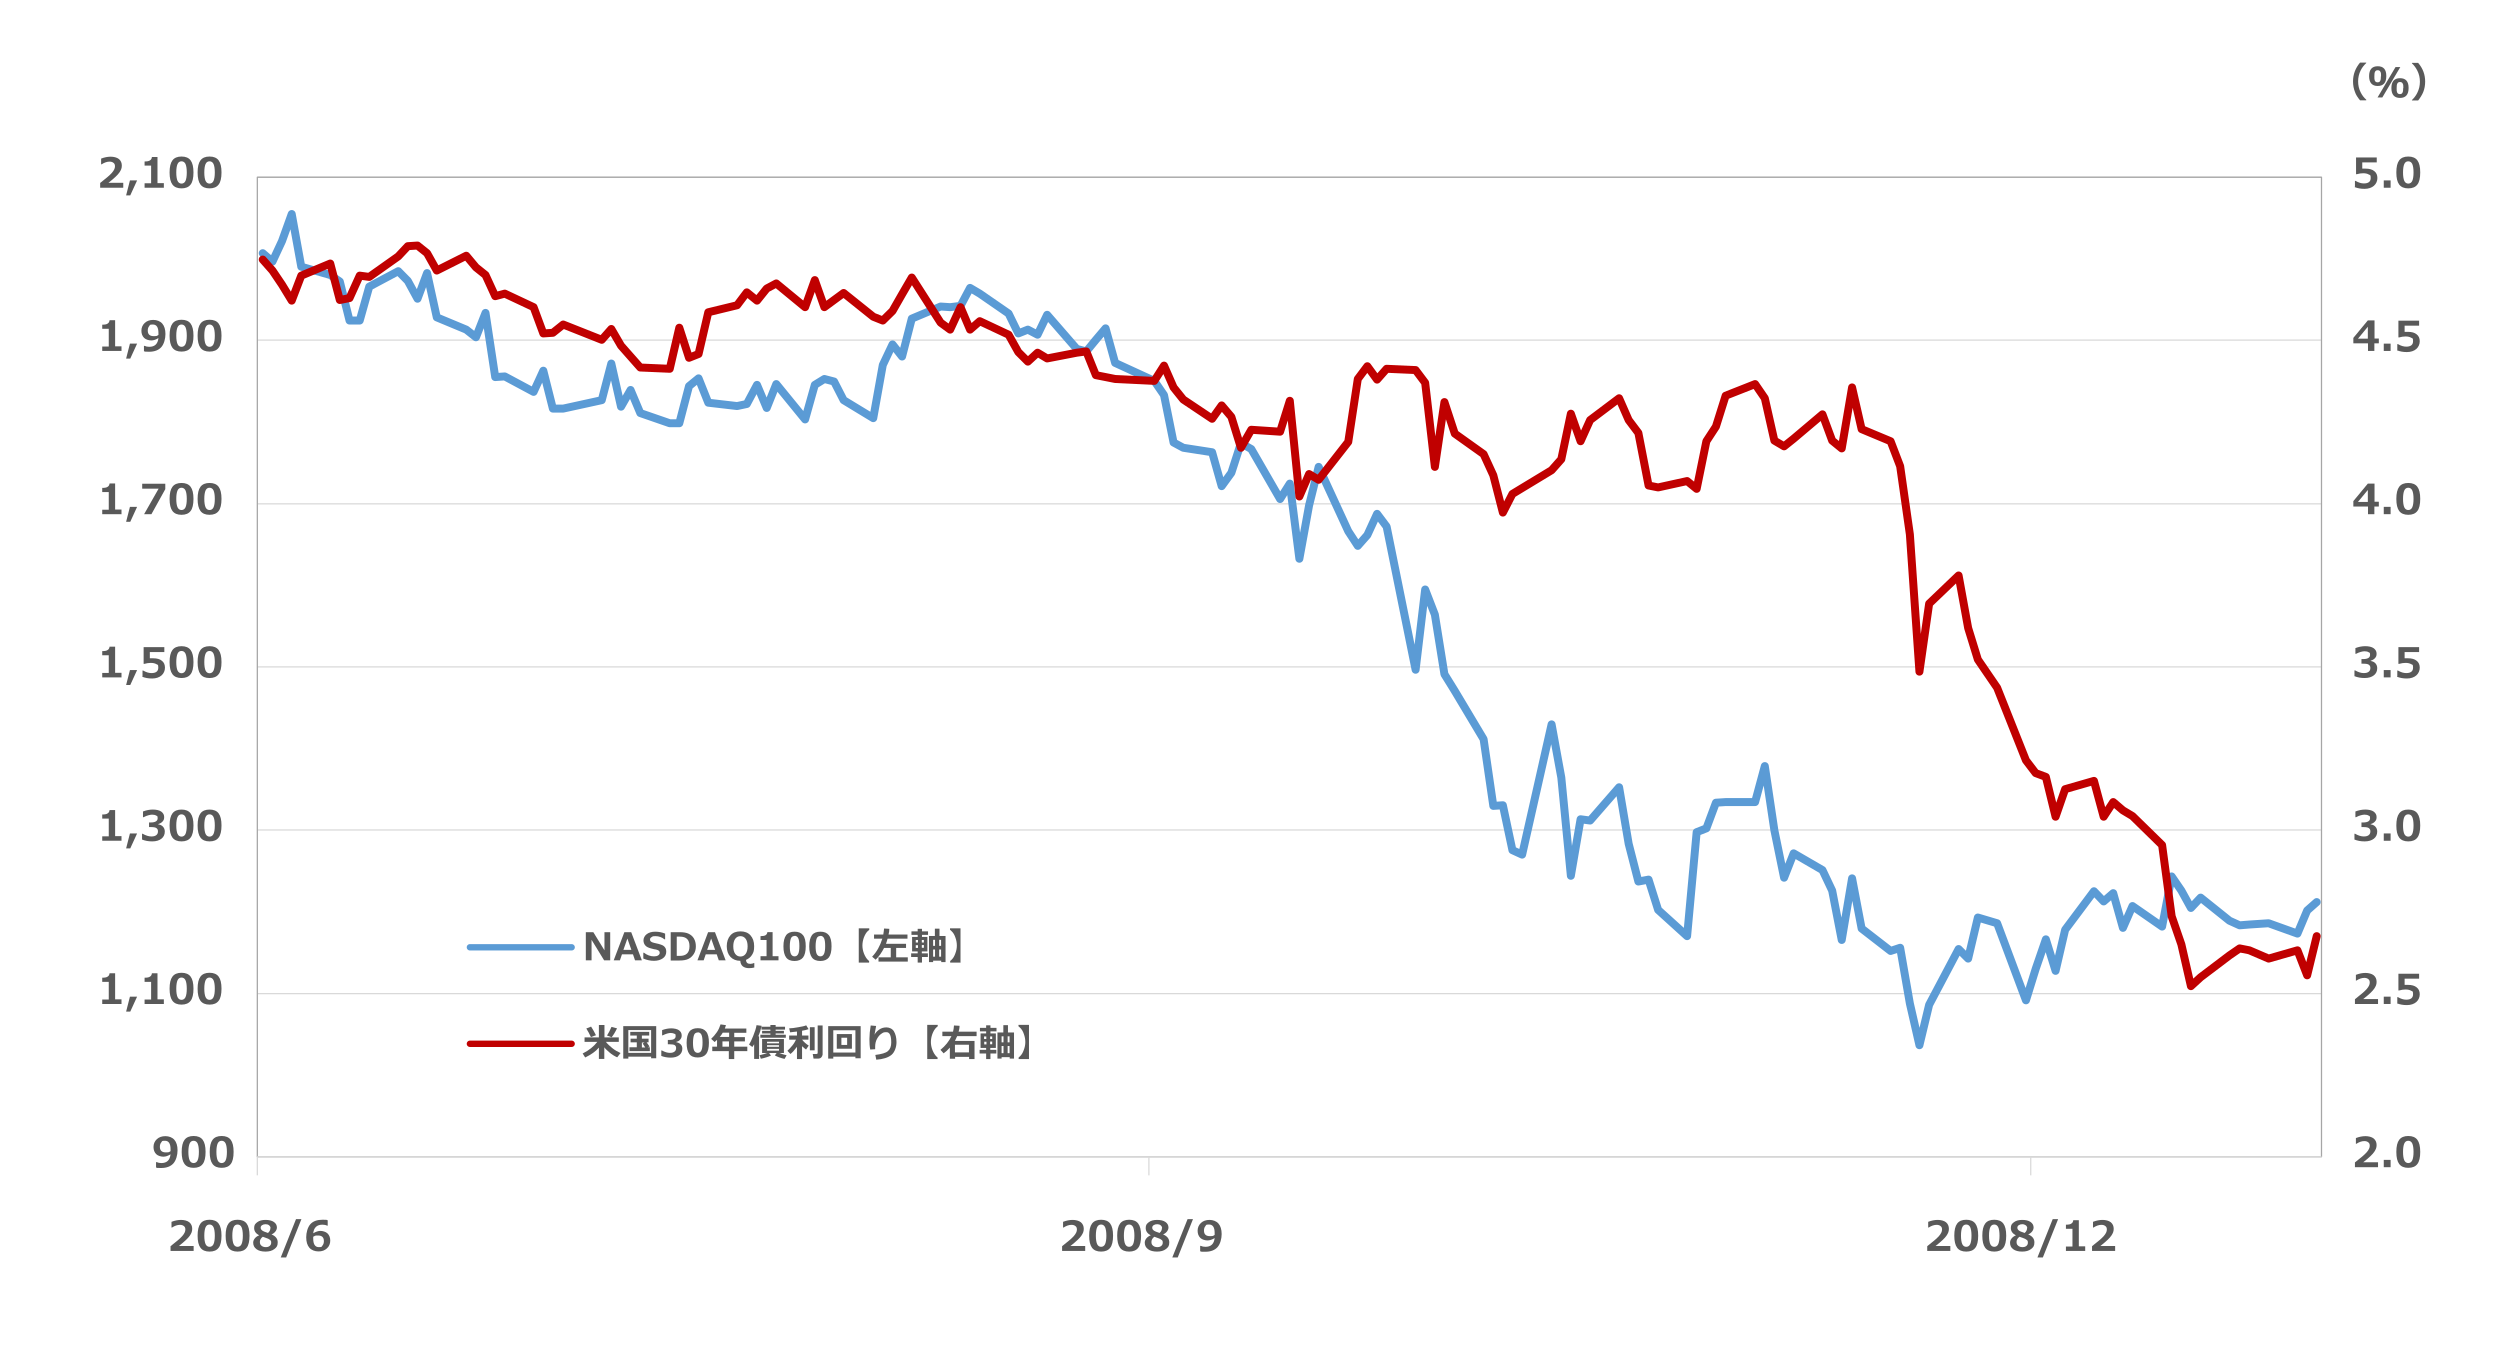 <?xml version="1.0" encoding="UTF-8"?>
<svg id="_レイヤー_1" xmlns="http://www.w3.org/2000/svg" version="1.1" viewBox="0 0 1570 847">
  <!-- Generator: Adobe Illustrator 29.2.1, SVG Export Plug-In . SVG Version: 2.1.0 Build 116)  -->
  <defs>
    <style>
      .st0 {
        stroke: #d9d9d9;
      }

      .st0, .st1, .st2, .st3, .st4, .st5 {
        fill: none;
        stroke-linejoin: round;
      }

      .st0, .st2 {
        stroke-width: .8px;
      }

      .st1, .st3 {
        stroke-width: 4px;
      }

      .st1, .st3, .st4, .st5 {
        stroke-linecap: round;
      }

      .st1, .st5 {
        stroke: #5b9bd5;
      }

      .st2 {
        stroke: #a6a6a6;
      }

      .st6 {
        isolation: isolate;
      }

      .st3, .st4 {
        stroke: #c00000;
      }

      .st7 {
        fill: #595959;
      }

      .st4, .st5 {
        stroke-width: 5px;
      }
    </style>
  </defs>
  <path class="st0" d="M161.6,624h1296.3M161.6,521.2h1296.3M161.6,418.8h1296.3M161.6,316.4h1296.3M161.6,213.6h1296.3M161.6,111.3h1296.3"/>
  <polygon class="st2" points="161.6 111.3 1457.9 111.3 1457.9 726.4 161.6 726.4 161.6 111.3 161.6 111.3"/>
  <line class="st0" x1="161.6" y1="726.4" x2="1457.9" y2="726.4"/>
  <path class="st0" d="M161.6,726.4v11.7M721.5,726.4v11.7M1275.3,726.4v11.7"/>
  <polyline class="st5" points="165 159 171.1 164.3 177.1 151.4 183.2 134.4 189.2 167.5 207.4 172.7 213.4 176.8 219.5 201.3 225.9 201.3 231.9 180 250.1 170.3 256.1 176.4 262.2 187.6 268.2 171.5 274.3 199.3 292.8 207 298.9 211.8 304.9 196.5 311 236.8 317 236.4 335.1 246.1 341.2 232.8 347.2 256.6 353.7 256.6 377.9 251.3 383.9 228.3 390 255.4 396 244.9 402.1 259.4 420.6 265.8 426.6 265.8 432.7 242.5 438.7 237.6 444.8 252.9 462.9 255 469 253.7 475.4 241.7 481.5 256.2 487.5 241.2 505.6 263.4 511.7 241.7 517.7 238 523.8 239.6 529.8 251.3 548.4 262.6 554.4 229.2 560.5 216.3 566.5 223.9 572.6 200.1 590.7 192.5 596.7 192.9 603.2 192.1 609.2 180.8 615.3 184.4 633.4 196.9 639.5 209.4 645.5 207 651.6 210.2 657.6 197.7 676.2 219.1 682.2 220.7 688.2 213.4 694.3 206.2 700.3 227.9 724.9 239.2 731 248.1 737 277.9 743.1 281.2 761.2 284 767.2 305.3 773.3 296.9 779.3 278.3 785.8 282 803.9 313.4 810 303.7 816 350.9 822.1 317.4 828.1 293.2 846.7 333.6 852.7 342.8 858.7 336 864.8 322.7 870.8 330.7 889 420.6 895 370.2 901.1 386 907.1 423.4 913.6 433.9 931.7 464.2 937.8 506.1 943.8 505.7 949.8 533.9 955.9 536.7 974.4 454.9 980.5 488.3 986.5 550 992.6 514.5 998.6 515.3 1016.8 494.4 1022.8 529.9 1028.9 553.6 1035.3 552.4 1041.3 571.4 1059.5 587.9 1065.5 522.6 1071.6 520.2 1077.6 504.1 1083.7 503.7 1102.2 503.7 1108.3 481.1 1114.3 521.4 1120.4 551.2 1126.4 535.9 1144.5 546.4 1150.6 559.3 1156.6 590.3 1163.1 551.6 1169.1 583.1 1187.3 597.2 1193.3 595.2 1199.4 630.2 1205.4 656.4 1211.5 631 1230 596 1236 602 1242.1 576.2 1254.2 579.8 1272.3 628.2 1278.4 608.5 1284.8 589.9 1290.9 609.7 1296.9 583.9 1315 559.7 1321.1 566.1 1327.1 560.9 1333.2 582.7 1339.2 569 1357.8 581.9 1363.8 550.4 1369.9 559.3 1375.9 570.2 1382 563.7 1400.1 578.2 1406.5 581.1 1412.6 580.6 1424.7 579.8 1442.8 586.3 1448.9 571.8 1454.9 566.5"/>
  <polyline class="st4" points="165 163 171.1 169.9 177.1 178.8 183.2 188.8 189.2 173.1 207.4 165.5 213.4 188.4 219.5 187.2 225.9 173.1 231.9 173.9 250.1 161 256.1 154.6 262.2 154.2 268.2 159 274.3 169.9 292.8 160.6 298.9 167.9 304.9 172.7 311 186 317 184.4 335.1 192.9 341.2 209.4 347.2 209 353.7 203.8 377.9 213.4 383.9 206.6 390 217.1 396 223.9 402.1 230.8 420.6 231.6 426.6 205.8 432.7 224.7 438.7 222.3 444.8 196.1 462.9 191.7 469 183.6 475.4 188.8 481.5 181.2 487.5 178 505.6 192.9 511.7 175.9 517.7 192.9 523.8 188.4 529.8 184 548.4 198.9 554.4 201.3 560.5 195.3 566.5 184.8 572.6 174.3 590.7 202.6 596.7 207 603.2 192.9 609.2 207 615.3 201.7 633.4 210.2 639.5 221.1 645.5 227.1 651.6 221.5 657.6 225.1 676.2 221.5 682.2 220.7 688.2 235.6 694.3 236.8 700.3 238 724.9 239.2 731 229.6 737 243.3 743.1 250.9 761.2 263 767.2 254.6 773.3 261.8 779.3 281.2 785.8 269.9 803.9 271.1 810 251.7 816 311.8 822.1 297.7 828.1 301.3 846.7 277.5 852.7 238 858.7 230 864.8 238.4 870.8 231.6 889 232.4 895 240.4 901.1 293.2 907.1 252.5 913.6 272.3 931.7 285.2 937.8 298.5 943.8 321.9 949.8 310.2 955.9 306.5 974.4 295.3 980.5 288.4 986.5 259.8 992.6 277.1 998.6 263.8 1016.8 250.1 1022.8 263.8 1028.9 271.9 1035.3 304.9 1041.3 306.1 1059.5 302.1 1065.5 307 1071.6 277.1 1077.6 267.9 1083.7 248.5 1102.2 241.2 1108.3 250.1 1114.3 276.7 1120.4 280.3 1126.4 275.5 1144.5 260.2 1150.6 276.7 1156.6 281.6 1163.1 243.3 1169.1 269.5 1187.3 277.1 1193.3 292.8 1199.4 335.6 1205.4 421.8 1211.5 379.1 1230 361.4 1236 394.4 1242.1 414.2 1254.2 431.9 1272.3 477.5 1278.4 485.5 1284.8 487.9 1290.9 512.9 1296.9 495.6 1315 490.4 1321.1 512.9 1327.1 503.7 1333.2 508.9 1339.2 512.5 1357.8 530.7 1363.8 575.4 1369.9 593.1 1375.9 619.3 1382 613.7 1400.1 600 1406.5 595.6 1412.6 596.8 1424.7 602 1442.8 596.8 1448.9 612.5 1454.9 587.9"/>
  <g class="st6">
    <g class="st6">
      <path class="st7" d="M1493.3,733h-14.4v-3c3.6-2.8,6.1-4.9,7.4-6.4s1.9-2.8,1.9-4-.3-1.7-.9-2.2-1.4-.8-2.5-.8c-1.6,0-3.3.6-5,1.7h-.3v-3.6c2.1-.8,4.1-1.2,6-1.2s4,.5,5.2,1.5,1.8,2.4,1.8,4.1-.5,2.8-1.5,4.3-3.3,3.7-6.9,6.5h9.3v3.1h0Z"/>
      <path class="st7" d="M1501.3,733h-4.3v-4.6h4.3v4.6Z"/>
      <path class="st7" d="M1512.4,733.4c-2.6,0-4.5-.8-5.7-2.4-1.2-1.6-1.8-4.1-1.8-7.6s.6-6,1.8-7.6,3.1-2.4,5.7-2.4,4.5.8,5.7,2.4c1.2,1.6,1.8,4.1,1.8,7.6s-.6,6.1-1.8,7.6c-1.2,1.6-3.1,2.4-5.7,2.4ZM1512.4,716.4c-1.2,0-2,.6-2.5,1.7-.5,1.1-.8,2.9-.8,5.3s.3,4.2.8,5.3,1.4,1.7,2.5,1.7,2-.6,2.5-1.7.8-2.9.8-5.3-.3-4.2-.8-5.3-1.4-1.7-2.5-1.7Z"/>
    </g>
  </g>
  <g class="st6">
    <g class="st6">
      <path class="st7" d="M1493.3,630.5h-14.4v-3c3.6-2.8,6.1-4.9,7.4-6.4s1.9-2.8,1.9-4-.3-1.7-.9-2.2-1.4-.8-2.5-.8c-1.6,0-3.3.6-5,1.7h-.3v-3.6c2.1-.8,4.1-1.2,6-1.2s4,.5,5.2,1.5,1.8,2.4,1.8,4.1-.5,2.8-1.5,4.3-3.3,3.7-6.9,6.5h9.3v3.1h0Z"/>
      <path class="st7" d="M1501.3,630.5h-4.3v-4.6h4.3v4.6Z"/>
      <path class="st7" d="M1505.5,629.8v-3.6h.4c1.9,1.1,3.6,1.6,5.2,1.6,2.8,0,4.3-1.1,4.3-3.4s-.4-1.7-1.2-2.2-2-.8-3.5-.8-2.4.2-4,.6h-.5v-10.5h13v3.1h-9.1v3.9h2.1c2.4,0,4.2.5,5.5,1.6,1.3,1,1.9,2.5,1.9,4.3s-.7,3.6-2.2,4.9c-1.4,1.2-3.4,1.9-5.9,1.9s-4.3-.4-6.2-1.1l.2-.3Z"/>
    </g>
  </g>
  <g class="st6">
    <g class="st6">
      <path class="st7" d="M1478.6,527.2v-3.6h.4c1.9,1.1,3.8,1.7,5.4,1.7s2.4-.3,3.1-.8c.8-.6,1.1-1.4,1.1-2.4s-.3-1.5-.9-2-1.8-.7-3.6-.7h-1.1v-2.9h1.1c2.8,0,4.3-.9,4.3-2.6s-.3-1.3-.9-1.7c-.6-.4-1.5-.6-2.6-.6s-3.3.5-5.3,1.6h-.4v-3.6c2.1-.8,4.2-1.2,6.2-1.2s4.1.4,5.3,1.3c1.2.9,1.8,2,1.8,3.4s-.3,2-1,2.8-1.6,1.3-2.7,1.6v.2c1.3.2,2.3.7,3,1.5s1.1,1.8,1.1,3c0,1.9-.7,3.4-2.1,4.5s-3.3,1.7-5.8,1.7-4.5-.4-6.5-1.2h0Z"/>
      <path class="st7" d="M1501.3,528h-4.3v-4.6h4.3v4.6Z"/>
      <path class="st7" d="M1512.4,528.4c-2.6,0-4.5-.8-5.7-2.4-1.2-1.6-1.8-4.1-1.8-7.6s.6-6,1.8-7.6,3.1-2.4,5.7-2.4,4.5.8,5.7,2.4,1.8,4.1,1.8,7.6-.6,6.1-1.8,7.6c-1.2,1.6-3.1,2.4-5.7,2.4ZM1512.4,511.4c-1.2,0-2,.6-2.5,1.7s-.8,2.9-.8,5.3.3,4.2.8,5.3,1.4,1.7,2.5,1.7,2-.6,2.5-1.7.8-2.9.8-5.3-.3-4.2-.8-5.3c-.5-1.1-1.4-1.7-2.5-1.7h0Z"/>
    </g>
  </g>
  <g class="st6">
    <g class="st6">
      <path class="st7" d="M1478.6,424.6v-3.6h.4c1.9,1.1,3.8,1.7,5.4,1.7s2.4-.3,3.1-.8c.8-.6,1.1-1.4,1.1-2.4s-.3-1.5-.9-2-1.8-.7-3.6-.7h-1.1v-2.9h1.1c2.8,0,4.3-.9,4.3-2.6s-.3-1.3-.9-1.7c-.6-.4-1.5-.6-2.6-.6s-3.3.5-5.3,1.6h-.4v-3.6c2.1-.8,4.2-1.2,6.2-1.2s4.1.4,5.3,1.3c1.2.9,1.8,2,1.8,3.4s-.3,2-1,2.8-1.6,1.3-2.7,1.6v.2c1.3.2,2.3.7,3,1.5s1.1,1.8,1.1,3c0,1.9-.7,3.4-2.1,4.5s-3.3,1.7-5.8,1.7-4.5-.4-6.5-1.2h0Z"/>
      <path class="st7" d="M1501.3,425.4h-4.3v-4.6h4.3v4.6Z"/>
      <path class="st7" d="M1505.5,424.7v-3.6h.4c1.9,1.1,3.6,1.6,5.2,1.6,2.8,0,4.3-1.1,4.3-3.4s-.4-1.7-1.2-2.2-2-.8-3.5-.8-2.4.2-4,.6h-.5v-10.5h13v3.1h-9.1v3.9h2.1c2.4,0,4.2.5,5.5,1.6,1.3,1,1.9,2.5,1.9,4.3s-.7,3.6-2.2,4.9c-1.4,1.2-3.4,1.9-5.9,1.9s-4.3-.4-6.2-1.1l.2-.3Z"/>
    </g>
  </g>
  <g class="st6">
    <g class="st6">
      <path class="st7" d="M1493.8,318.1h-2.7v4.8h-4v-4.8h-9.2v-3.4l9.1-11h4.2v11.4h2.7v2.9h0ZM1487,315.2v-7.5l-6.2,7.5h6.2Z"/>
      <path class="st7" d="M1501.3,322.9h-4.3v-4.6h4.3v4.6Z"/>
      <path class="st7" d="M1512.4,323.3c-2.6,0-4.5-.8-5.7-2.4s-1.8-4.1-1.8-7.6.6-6,1.8-7.6,3.1-2.4,5.7-2.4,4.5.8,5.7,2.4,1.8,4.1,1.8,7.6-.6,6.1-1.8,7.6c-1.2,1.6-3.1,2.4-5.7,2.4ZM1512.4,306.3c-1.2,0-2,.6-2.5,1.7s-.8,2.9-.8,5.3.3,4.2.8,5.3,1.4,1.7,2.5,1.7,2-.6,2.5-1.7.8-2.9.8-5.3-.3-4.2-.8-5.3c-.5-1.1-1.4-1.7-2.5-1.7Z"/>
    </g>
  </g>
  <g class="st6">
    <g class="st6">
      <path class="st7" d="M1493.8,215.6h-2.7v4.8h-4v-4.8h-9.2v-3.4l9.1-11h4.2v11.4h2.7v2.9h0ZM1487,212.7v-7.5l-6.2,7.5h6.2Z"/>
      <path class="st7" d="M1501.3,220.4h-4.3v-4.6h4.3v4.6Z"/>
      <path class="st7" d="M1505.5,219.7v-3.6h.4c1.9,1.1,3.6,1.6,5.2,1.6,2.8,0,4.3-1.1,4.3-3.4s-.4-1.7-1.2-2.2-2-.8-3.5-.8-2.4.2-4,.6h-.5v-10.5h13v3.1h-9.1v3.9h2.1c2.4,0,4.2.5,5.5,1.6,1.3,1,1.9,2.5,1.9,4.3s-.7,3.6-2.2,4.9c-1.4,1.2-3.4,1.9-5.9,1.9s-4.3-.4-6.2-1.1l.2-.3Z"/>
    </g>
  </g>
  <g class="st6">
    <g class="st6">
      <path class="st7" d="M1478.9,117.2v-3.6h.4c1.9,1.1,3.6,1.6,5.2,1.6,2.8,0,4.3-1.1,4.3-3.4s-.4-1.7-1.2-2.2-2-.8-3.5-.8-2.4.2-4,.6h-.5v-10.5h13v3.1h-9.1v3.9h2.1c2.4,0,4.2.5,5.5,1.6,1.3,1,1.9,2.5,1.9,4.3s-.7,3.6-2.2,4.9c-1.4,1.2-3.4,1.9-5.9,1.9s-4.3-.4-6.2-1.1l.2-.3Z"/>
      <path class="st7" d="M1501.3,117.9h-4.3v-4.6h4.3v4.6Z"/>
      <path class="st7" d="M1512.4,118.3c-2.6,0-4.5-.8-5.7-2.4s-1.8-4.1-1.8-7.6.6-6,1.8-7.6,3.1-2.4,5.7-2.4,4.5.8,5.7,2.4,1.8,4.1,1.8,7.6-.6,6.1-1.8,7.6c-1.2,1.6-3.1,2.4-5.7,2.4ZM1512.4,101.3c-1.2,0-2,.6-2.5,1.7s-.8,2.9-.8,5.3.3,4.2.8,5.3,1.4,1.7,2.5,1.7,2-.6,2.5-1.7.8-2.9.8-5.3-.3-4.2-.8-5.3c-.5-1.1-1.4-1.7-2.5-1.7Z"/>
    </g>
  </g>
  <g class="st6">
    <g class="st6">
      <path class="st7" d="M98,733.1v-3.3h.4c.8.4,1.8.6,2.9.6,3.5,0,5.4-1.8,5.8-5.5-1.6,1-3.1,1.5-4.5,1.5s-3.4-.5-4.5-1.6-1.7-2.6-1.7-4.5.7-3.6,2.1-4.9c1.4-1.3,3.2-1.9,5.4-1.9s4.3.8,5.6,2.3c1.3,1.5,2,3.7,2,6.6s-.9,6.3-2.6,8.2-4.3,2.9-7.6,2.9-2.4,0-3.2-.3h-.1ZM107.1,722.9v-1.2c0-3.6-1.2-5.3-3.5-5.3s-1.7.3-2.3,1c-.6.7-.9,1.6-.9,2.8,0,2.3,1.2,3.5,3.7,3.5s1.9-.2,2.9-.7h.1Z"/>
      <path class="st7" d="M121.6,733.4c-2.6,0-4.5-.8-5.7-2.4-1.2-1.6-1.8-4.1-1.8-7.6s.6-6,1.8-7.6,3.1-2.4,5.7-2.4,4.5.8,5.7,2.4c1.2,1.6,1.8,4.1,1.8,7.6s-.6,6.1-1.8,7.6c-1.2,1.6-3.1,2.4-5.7,2.4ZM121.6,716.4c-1.2,0-2,.6-2.5,1.7-.5,1.1-.8,2.9-.8,5.3s.3,4.2.8,5.3,1.4,1.7,2.5,1.7,2-.6,2.5-1.7.8-2.9.8-5.3-.3-4.2-.8-5.3-1.4-1.7-2.5-1.7Z"/>
      <path class="st7" d="M139.2,733.4c-2.6,0-4.5-.8-5.7-2.4-1.2-1.6-1.8-4.1-1.8-7.6s.6-6,1.8-7.6,3.1-2.4,5.7-2.4,4.5.8,5.7,2.4c1.2,1.6,1.8,4.1,1.8,7.6s-.6,6.1-1.8,7.6c-1.2,1.6-3.1,2.4-5.7,2.4ZM139.2,716.4c-1.2,0-2,.6-2.5,1.7-.5,1.1-.8,2.9-.8,5.3s.3,4.2.8,5.3,1.4,1.7,2.5,1.7,2-.6,2.5-1.7.8-2.9.8-5.3-.3-4.2-.8-5.3-1.4-1.7-2.5-1.7Z"/>
    </g>
  </g>
  <g class="st6">
    <g class="st6">
      <path class="st7" d="M76.4,630.5h-12.2v-2.8h4.1v-11.1h-4.1v-2.6c1.6,0,2.8-.2,3.4-.7.7-.4,1.1-1.1,1.2-2.1h3.5v16.4h4v2.8h0Z"/>
      <path class="st7" d="M86.1,625.9l-4.3,9.4h-2.6l2.4-9.4h4.5Z"/>
      <path class="st7" d="M103,630.5h-12.2v-2.8h4.1v-11.1h-4.1v-2.6c1.6,0,2.8-.2,3.4-.7.7-.4,1.1-1.1,1.2-2.1h3.5v16.4h4v2.8h0Z"/>
      <path class="st7" d="M114,630.9c-2.6,0-4.5-.8-5.7-2.4-1.2-1.6-1.8-4.1-1.8-7.6s.6-6,1.8-7.6,3.1-2.4,5.7-2.4,4.5.8,5.7,2.4c1.2,1.6,1.8,4.1,1.8,7.6s-.6,6.1-1.8,7.6c-1.2,1.6-3.1,2.4-5.7,2.4ZM114,613.9c-1.2,0-2,.6-2.5,1.7-.5,1.1-.8,2.9-.8,5.3s.3,4.2.8,5.3,1.4,1.7,2.5,1.7,2-.6,2.5-1.7.8-2.9.8-5.3-.3-4.2-.8-5.3-1.4-1.7-2.5-1.7Z"/>
      <path class="st7" d="M131.6,630.9c-2.6,0-4.5-.8-5.7-2.4-1.2-1.6-1.8-4.1-1.8-7.6s.6-6,1.8-7.6,3.1-2.4,5.7-2.4,4.5.8,5.7,2.4c1.2,1.6,1.8,4.1,1.8,7.6s-.6,6.1-1.8,7.6c-1.2,1.6-3.1,2.4-5.7,2.4ZM131.6,613.9c-1.2,0-2,.6-2.5,1.7-.5,1.1-.8,2.9-.8,5.3s.3,4.2.8,5.3,1.4,1.7,2.5,1.7,2-.6,2.5-1.7.8-2.9.8-5.3-.3-4.2-.8-5.3-1.4-1.7-2.5-1.7Z"/>
    </g>
  </g>
  <g class="st6">
    <g class="st6">
      <path class="st7" d="M76.4,528h-12.2v-2.8h4.1v-11.1h-4.1v-2.6c1.6,0,2.8-.2,3.4-.7.7-.4,1.1-1.1,1.2-2.1h3.5v16.4h4v2.8h0Z"/>
      <path class="st7" d="M86.1,523.4l-4.3,9.4h-2.6l2.4-9.4h4.5Z"/>
      <path class="st7" d="M89.2,527.2v-3.6h.4c1.9,1.1,3.8,1.7,5.4,1.7s2.4-.3,3.1-.8c.8-.6,1.1-1.4,1.1-2.4s-.3-1.5-.9-2-1.8-.7-3.6-.7h-1.1v-2.9h1.1c2.8,0,4.3-.9,4.3-2.6s-.3-1.3-.9-1.7c-.6-.4-1.5-.6-2.6-.6s-3.3.5-5.3,1.6h-.4v-3.6c2.1-.8,4.2-1.2,6.2-1.2s4.1.4,5.3,1.3,1.8,2,1.8,3.4-.3,2-1,2.8-1.6,1.3-2.7,1.6v.2c1.3.2,2.3.7,3,1.5s1.1,1.8,1.1,3c0,1.9-.7,3.4-2.1,4.5s-3.3,1.7-5.8,1.7-4.5-.4-6.5-1.2h0Z"/>
      <path class="st7" d="M114,528.4c-2.6,0-4.5-.8-5.7-2.4-1.2-1.6-1.8-4.1-1.8-7.6s.6-6,1.8-7.6,3.1-2.4,5.7-2.4,4.5.8,5.7,2.4,1.8,4.1,1.8,7.6-.6,6.1-1.8,7.6c-1.2,1.6-3.1,2.4-5.7,2.4ZM114,511.4c-1.2,0-2,.6-2.5,1.7s-.8,2.9-.8,5.3.3,4.2.8,5.3,1.4,1.7,2.5,1.7,2-.6,2.5-1.7.8-2.9.8-5.3-.3-4.2-.8-5.3-1.4-1.7-2.5-1.7h0Z"/>
      <path class="st7" d="M131.6,528.4c-2.6,0-4.5-.8-5.7-2.4-1.2-1.6-1.8-4.1-1.8-7.6s.6-6,1.8-7.6,3.1-2.4,5.7-2.4,4.5.8,5.7,2.4,1.8,4.1,1.8,7.6-.6,6.1-1.8,7.6c-1.2,1.6-3.1,2.4-5.7,2.4ZM131.6,511.4c-1.2,0-2,.6-2.5,1.7s-.8,2.9-.8,5.3.3,4.2.8,5.3,1.4,1.7,2.5,1.7,2-.6,2.5-1.7.8-2.9.8-5.3-.3-4.2-.8-5.3-1.4-1.7-2.5-1.7h0Z"/>
    </g>
  </g>
  <g class="st6">
    <g class="st6">
      <path class="st7" d="M76.4,425.4h-12.2v-2.8h4.1v-11.1h-4.1v-2.6c1.6,0,2.8-.2,3.4-.7.7-.4,1.1-1.1,1.2-2.1h3.5v16.4h4v2.8h0Z"/>
      <path class="st7" d="M86.1,420.8l-4.3,9.4h-2.6l2.4-9.4h4.5Z"/>
      <path class="st7" d="M89.5,424.7v-3.6h.4c1.9,1.1,3.6,1.6,5.2,1.6,2.8,0,4.3-1.1,4.3-3.4s-.4-1.7-1.2-2.2-2-.8-3.5-.8-2.4.2-4,.6h-.5v-10.5h13v3.1h-9.1v3.9h2.1c2.4,0,4.2.5,5.5,1.6,1.3,1,1.9,2.5,1.9,4.3s-.7,3.6-2.2,4.9c-1.4,1.2-3.4,1.9-5.9,1.9s-4.3-.4-6.2-1.1l.2-.3Z"/>
      <path class="st7" d="M114,425.8c-2.6,0-4.5-.8-5.7-2.4s-1.8-4.1-1.8-7.6.6-6,1.8-7.6,3.1-2.4,5.7-2.4,4.5.8,5.7,2.4,1.8,4.1,1.8,7.6-.6,6.1-1.8,7.6c-1.2,1.6-3.1,2.4-5.7,2.4ZM114,408.8c-1.2,0-2,.6-2.5,1.7s-.8,2.9-.8,5.3.3,4.2.8,5.3,1.4,1.7,2.5,1.7,2-.6,2.5-1.7.8-2.9.8-5.3-.3-4.2-.8-5.3-1.4-1.7-2.5-1.7Z"/>
      <path class="st7" d="M131.6,425.8c-2.6,0-4.5-.8-5.7-2.4s-1.8-4.1-1.8-7.6.6-6,1.8-7.6,3.1-2.4,5.7-2.4,4.5.8,5.7,2.4,1.8,4.1,1.8,7.6-.6,6.1-1.8,7.6c-1.2,1.6-3.1,2.4-5.7,2.4ZM131.6,408.8c-1.2,0-2,.6-2.5,1.7s-.8,2.9-.8,5.3.3,4.2.8,5.3,1.4,1.7,2.5,1.7,2-.6,2.5-1.7.8-2.9.8-5.3-.3-4.2-.8-5.3-1.4-1.7-2.5-1.7Z"/>
    </g>
  </g>
  <g class="st6">
    <g class="st6">
      <path class="st7" d="M76.4,322.9h-12.2v-2.8h4.1v-11.1h-4.1v-2.6c1.6,0,2.8-.2,3.4-.7.7-.4,1.1-1.1,1.2-2.1h3.5v16.4h4v2.8h0Z"/>
      <path class="st7" d="M86.1,318.3l-4.3,9.4h-2.6l2.4-9.4h4.5Z"/>
      <path class="st7" d="M103.8,307.2l-8.7,15.7h-4.6l9.1-16h-10.3v-3.1h14.5v3.4Z"/>
      <path class="st7" d="M114,323.3c-2.6,0-4.5-.8-5.7-2.4s-1.8-4.1-1.8-7.6.6-6,1.8-7.6,3.1-2.4,5.7-2.4,4.5.8,5.7,2.4,1.8,4.1,1.8,7.6-.6,6.1-1.8,7.6c-1.2,1.6-3.1,2.4-5.7,2.4ZM114,306.3c-1.2,0-2,.6-2.5,1.7s-.8,2.9-.8,5.3.3,4.2.8,5.3,1.4,1.7,2.5,1.7,2-.6,2.5-1.7.8-2.9.8-5.3-.3-4.2-.8-5.3-1.4-1.7-2.5-1.7Z"/>
      <path class="st7" d="M131.6,323.3c-2.6,0-4.5-.8-5.7-2.4s-1.8-4.1-1.8-7.6.6-6,1.8-7.6,3.1-2.4,5.7-2.4,4.5.8,5.7,2.4,1.8,4.1,1.8,7.6-.6,6.1-1.8,7.6c-1.2,1.6-3.1,2.4-5.7,2.4ZM131.6,306.3c-1.2,0-2,.6-2.5,1.7s-.8,2.9-.8,5.3.3,4.2.8,5.3,1.4,1.7,2.5,1.7,2-.6,2.5-1.7.8-2.9.8-5.3-.3-4.2-.8-5.3-1.4-1.7-2.5-1.7Z"/>
    </g>
  </g>
  <g class="st6">
    <g class="st6">
      <path class="st7" d="M76.4,220.4h-12.2v-2.8h4.1v-11.1h-4.1v-2.6c1.6,0,2.8-.2,3.4-.7.7-.4,1.1-1.1,1.2-2.1h3.5v16.4h4v2.8h0Z"/>
      <path class="st7" d="M86.1,215.8l-4.3,9.4h-2.6l2.4-9.4h4.5Z"/>
      <path class="st7" d="M90.4,220.5v-3.3h.4c.8.4,1.8.6,2.9.6,3.5,0,5.4-1.8,5.8-5.5-1.6,1-3.1,1.5-4.5,1.5s-3.4-.5-4.5-1.6-1.7-2.6-1.7-4.5.7-3.6,2.1-4.9c1.4-1.3,3.2-1.9,5.4-1.9s4.3.8,5.6,2.3c1.3,1.5,2,3.7,2,6.6s-.9,6.3-2.6,8.2-4.3,2.9-7.6,2.9-2.4-.1-3.2-.3h-.1ZM99.5,210.3v-1.2c0-3.6-1.2-5.3-3.5-5.3s-1.7.3-2.3,1c-.6.7-.9,1.6-.9,2.8,0,2.3,1.2,3.5,3.7,3.5s1.9-.2,2.9-.7h.1Z"/>
      <path class="st7" d="M114,220.8c-2.6,0-4.5-.8-5.7-2.4-1.2-1.6-1.8-4.1-1.8-7.6s.6-6,1.8-7.6,3.1-2.4,5.7-2.4,4.5.8,5.7,2.4c1.2,1.6,1.8,4.1,1.8,7.6s-.6,6.1-1.8,7.6c-1.2,1.6-3.1,2.4-5.7,2.4ZM114,203.8c-1.2,0-2,.6-2.5,1.7-.5,1.1-.8,2.9-.8,5.3s.3,4.2.8,5.3,1.4,1.7,2.5,1.7,2-.6,2.5-1.7.8-2.9.8-5.3-.3-4.2-.8-5.3-1.4-1.7-2.5-1.7Z"/>
      <path class="st7" d="M131.6,220.8c-2.6,0-4.5-.8-5.7-2.4-1.2-1.6-1.8-4.1-1.8-7.6s.6-6,1.8-7.6,3.1-2.4,5.7-2.4,4.5.8,5.7,2.4c1.2,1.6,1.8,4.1,1.8,7.6s-.6,6.1-1.8,7.6c-1.2,1.6-3.1,2.4-5.7,2.4ZM131.6,203.8c-1.2,0-2,.6-2.5,1.7-.5,1.1-.8,2.9-.8,5.3s.3,4.2.8,5.3,1.4,1.7,2.5,1.7,2-.6,2.5-1.7.8-2.9.8-5.3-.3-4.2-.8-5.3-1.4-1.7-2.5-1.7Z"/>
    </g>
  </g>
  <g class="st6">
    <g class="st6">
      <path class="st7" d="M77.3,117.9h-14.4v-3c3.6-2.8,6.1-4.9,7.4-6.4s1.9-2.8,1.9-4-.3-1.7-.9-2.2-1.4-.8-2.5-.8c-1.6,0-3.3.6-5,1.7h-.3v-3.6c2.1-.8,4.1-1.2,6-1.2s4,.5,5.2,1.5,1.8,2.4,1.8,4.1-.5,2.8-1.5,4.3-3.3,3.7-6.9,6.5h9.3v3.1h0Z"/>
      <path class="st7" d="M86.1,113.3l-4.3,9.4h-2.6l2.4-9.4h4.5Z"/>
      <path class="st7" d="M103,117.9h-12.2v-2.8h4.1v-11.1h-4.1v-2.6c1.6,0,2.8-.2,3.4-.7.7-.4,1.1-1.1,1.2-2.1h3.5v16.4h4v2.8h0Z"/>
      <path class="st7" d="M114,118.3c-2.6,0-4.5-.8-5.7-2.4s-1.8-4.1-1.8-7.6.6-6,1.8-7.6,3.1-2.4,5.7-2.4,4.5.8,5.7,2.4,1.8,4.1,1.8,7.6-.6,6.1-1.8,7.6c-1.2,1.6-3.1,2.4-5.7,2.4ZM114,101.3c-1.2,0-2,.6-2.5,1.7s-.8,2.9-.8,5.3.3,4.2.8,5.3,1.4,1.7,2.5,1.7,2-.6,2.5-1.7.8-2.9.8-5.3-.3-4.2-.8-5.3-1.4-1.7-2.5-1.7Z"/>
      <path class="st7" d="M131.6,118.3c-2.6,0-4.5-.8-5.7-2.4s-1.8-4.1-1.8-7.6.6-6,1.8-7.6,3.1-2.4,5.7-2.4,4.5.8,5.7,2.4,1.8,4.1,1.8,7.6-.6,6.1-1.8,7.6c-1.2,1.6-3.1,2.4-5.7,2.4ZM131.6,101.3c-1.2,0-2,.6-2.5,1.7s-.8,2.9-.8,5.3.3,4.2.8,5.3,1.4,1.7,2.5,1.7,2-.6,2.5-1.7.8-2.9.8-5.3-.3-4.2-.8-5.3-1.4-1.7-2.5-1.7Z"/>
    </g>
  </g>
  <g class="st6">
    <g class="st6">
      <path class="st7" d="M121.5,785.6h-14.4v-3c3.6-2.8,6.1-4.9,7.4-6.4s1.9-2.8,1.9-4-.3-1.7-.9-2.2-1.4-.8-2.5-.8c-1.6,0-3.3.6-5,1.7h-.3v-3.6c2.1-.8,4.1-1.2,6-1.2s4,.5,5.2,1.5,1.8,2.4,1.8,4.1-.5,2.8-1.5,4.3-3.3,3.7-6.9,6.5h9.3v3.1h0Z"/>
      <path class="st7" d="M131.6,786c-2.6,0-4.5-.8-5.7-2.4-1.2-1.6-1.8-4.1-1.8-7.6s.6-6,1.8-7.6,3.1-2.4,5.7-2.4,4.5.8,5.7,2.4c1.2,1.6,1.8,4.1,1.8,7.6s-.6,6.1-1.8,7.6c-1.2,1.6-3.1,2.4-5.7,2.4ZM131.6,769c-1.2,0-2,.6-2.5,1.7-.5,1.1-.8,2.9-.8,5.3s.3,4.2.8,5.3,1.4,1.7,2.5,1.7,2-.6,2.5-1.7.8-2.9.8-5.3-.3-4.2-.8-5.3-1.4-1.7-2.5-1.7Z"/>
      <path class="st7" d="M149.2,786c-2.6,0-4.5-.8-5.7-2.4-1.2-1.6-1.8-4.1-1.8-7.6s.6-6,1.8-7.6,3.1-2.4,5.7-2.4,4.5.8,5.7,2.4c1.2,1.6,1.8,4.1,1.8,7.6s-.6,6.1-1.8,7.6c-1.2,1.6-3.1,2.4-5.7,2.4ZM149.2,769c-1.2,0-2,.6-2.5,1.7-.5,1.1-.8,2.9-.8,5.3s.3,4.2.8,5.3,1.4,1.7,2.5,1.7,2-.6,2.5-1.7.8-2.9.8-5.3-.3-4.2-.8-5.3-1.4-1.7-2.5-1.7Z"/>
      <path class="st7" d="M162.8,775.8h0c-2.1-1.1-3.2-2.6-3.2-4.6s.7-2.7,2-3.7,3.1-1.4,5.2-1.4,3.9.4,5.2,1.3c1.3.9,1.9,2.1,1.9,3.5s-1.1,3.4-3.4,4.3h0c2.6,1.1,3.9,2.7,3.9,5s-.7,3.1-2.1,4.2-3.3,1.6-5.6,1.6-4.3-.5-5.6-1.5c-1.4-1-2.1-2.4-2.1-4.1s1.2-3.6,3.7-4.6h.1ZM165,776.7c-1.2.9-1.8,2-1.8,3.2s.3,1.8,1,2.4c.7.6,1.6.9,2.7.9s1.7-.2,2.4-.7c.6-.5,1-1.1,1-2s0-.8-.2-1.2c-.1-.3-.4-.6-.9-.9-.4-.3-.8-.5-1.1-.6s-1.4-.5-3-1.1h0ZM169.9,771.3c0-.7-.3-1.3-.9-1.8s-1.3-.7-2.2-.7-1.6.2-2.2.6-.9.9-.9,1.6.3,1.2.9,1.7,1.8,1,3.7,1.6c1-.9,1.5-1.9,1.5-3h0Z"/>
      <path class="st7" d="M189.3,765.6l-9.6,24.1h-3.4l9.6-24.1h3.4Z"/>
      <path class="st7" d="M205.8,766.4v3.3h-.4c-.8-.4-1.8-.6-2.9-.6-3.5,0-5.4,1.8-5.8,5.4,1.7-1,3.2-1.5,4.5-1.5s3.4.5,4.5,1.6,1.7,2.6,1.7,4.5-.7,3.7-2.1,4.9c-1.4,1.3-3.1,1.9-5.3,1.9s-4.4-.8-5.7-2.3-2-3.7-2-6.6.9-6.3,2.6-8.2,4.3-2.8,7.6-2.8,2.2,0,3.1.3h.2ZM196.7,776.6v1.2c0,3.6,1.2,5.4,3.5,5.4s1.7-.3,2.3-1,.9-1.6.9-2.8c0-2.3-1.2-3.5-3.6-3.5s-1.9.2-2.9.7h-.2Z"/>
    </g>
  </g>
  <g class="st6">
    <g class="st6">
      <path class="st7" d="M681.4,785.6h-14.4v-3c3.6-2.8,6.1-4.9,7.4-6.4s1.9-2.8,1.9-4-.3-1.7-.9-2.2c-.6-.5-1.4-.8-2.5-.8-1.6,0-3.3.6-5,1.7h-.3v-3.6c2.1-.8,4.1-1.2,6-1.2s4,.5,5.2,1.5,1.8,2.4,1.8,4.1-.5,2.8-1.5,4.3-3.3,3.7-6.9,6.5h9.3v3.1h0Z"/>
      <path class="st7" d="M691.5,786c-2.6,0-4.5-.8-5.7-2.4-1.2-1.6-1.8-4.1-1.8-7.6s.6-6,1.8-7.6,3.1-2.4,5.7-2.4,4.5.8,5.7,2.4c1.2,1.6,1.8,4.1,1.8,7.6s-.6,6.1-1.8,7.6c-1.2,1.6-3.1,2.4-5.7,2.4ZM691.5,769c-1.2,0-2,.6-2.5,1.7-.5,1.1-.8,2.9-.8,5.3s.3,4.2.8,5.3,1.4,1.7,2.5,1.7,2-.6,2.5-1.7.8-2.9.8-5.3-.3-4.2-.8-5.3-1.4-1.7-2.5-1.7Z"/>
      <path class="st7" d="M709.1,786c-2.6,0-4.5-.8-5.7-2.4-1.2-1.6-1.8-4.1-1.8-7.6s.6-6,1.8-7.6,3.1-2.4,5.7-2.4,4.5.8,5.7,2.4c1.2,1.6,1.8,4.1,1.8,7.6s-.6,6.1-1.8,7.6c-1.2,1.6-3.1,2.4-5.7,2.4ZM709.1,769c-1.2,0-2,.6-2.5,1.7-.5,1.1-.8,2.9-.8,5.3s.3,4.2.8,5.3,1.4,1.7,2.5,1.7,2-.6,2.5-1.7.8-2.9.8-5.3-.3-4.2-.8-5.3-1.4-1.7-2.5-1.7Z"/>
      <path class="st7" d="M722.7,775.8h0c-2.1-1.1-3.2-2.6-3.2-4.6s.7-2.7,2-3.7,3.1-1.4,5.2-1.4,3.9.4,5.2,1.3c1.3.9,1.9,2.1,1.9,3.5s-1.1,3.4-3.4,4.3h0c2.6,1.1,3.9,2.7,3.9,5s-.7,3.1-2.1,4.2-3.3,1.6-5.6,1.6-4.3-.5-5.6-1.5c-1.4-1-2.1-2.4-2.1-4.1s1.2-3.6,3.7-4.6h0ZM724.9,776.7c-1.2.9-1.8,2-1.8,3.2s.3,1.8,1,2.4c.7.6,1.6.9,2.7.9s1.7-.2,2.4-.7c.6-.5,1-1.1,1-2s0-.8-.2-1.2c0-.3-.4-.6-.9-.9-.4-.3-.8-.5-1.1-.6s-1.4-.5-3-1.1h-.1ZM729.8,771.3c0-.7-.3-1.3-.9-1.8s-1.3-.7-2.2-.7-1.6.2-2.2.6-.9.9-.9,1.6.3,1.2.9,1.7,1.8,1,3.7,1.6c1-.9,1.5-1.9,1.5-3h.1Z"/>
      <path class="st7" d="M749.2,765.6l-9.6,24.1h-3.4l9.6-24.1h3.4Z"/>
      <path class="st7" d="M753.7,785.7v-3.3h.4c.8.4,1.8.6,2.9.6,3.5,0,5.4-1.8,5.8-5.5-1.6,1-3.1,1.5-4.5,1.5s-3.4-.5-4.5-1.6-1.7-2.6-1.7-4.5.7-3.6,2.1-4.9c1.4-1.3,3.2-1.9,5.4-1.9s4.3.8,5.6,2.3,2,3.7,2,6.6-.9,6.3-2.6,8.2-4.3,2.9-7.6,2.9-2.4,0-3.2-.3h-.1ZM762.8,775.5v-1.2c0-3.6-1.2-5.3-3.5-5.3s-1.7.3-2.3,1-.9,1.6-.9,2.8c0,2.3,1.2,3.5,3.7,3.5s1.9-.2,2.9-.7h0Z"/>
    </g>
  </g>
  <g class="st6">
    <g class="st6">
      <path class="st7" d="M1224.7,785.6h-14.4v-3c3.6-2.8,6.1-4.9,7.4-6.4s1.9-2.8,1.9-4-.3-1.7-.9-2.2-1.4-.8-2.5-.8c-1.6,0-3.3.6-5,1.7h-.3v-3.6c2.1-.8,4.1-1.2,6-1.2s4,.5,5.2,1.5,1.8,2.4,1.8,4.1-.5,2.8-1.5,4.3-3.3,3.7-6.9,6.5h9.3v3.1h0Z"/>
      <path class="st7" d="M1234.8,786c-2.6,0-4.5-.8-5.7-2.4-1.2-1.6-1.8-4.1-1.8-7.6s.6-6,1.8-7.6,3.1-2.4,5.7-2.4,4.5.8,5.7,2.4c1.2,1.6,1.8,4.1,1.8,7.6s-.6,6.1-1.8,7.6c-1.2,1.6-3.1,2.4-5.7,2.4ZM1234.8,769c-1.2,0-2,.6-2.5,1.7-.5,1.1-.8,2.9-.8,5.3s.3,4.2.8,5.3,1.4,1.7,2.5,1.7,2-.6,2.5-1.7c.5-1.1.8-2.9.8-5.3s-.3-4.2-.8-5.3-1.4-1.7-2.5-1.7Z"/>
      <path class="st7" d="M1252.4,786c-2.6,0-4.5-.8-5.7-2.4-1.2-1.6-1.8-4.1-1.8-7.6s.6-6,1.8-7.6,3.1-2.4,5.7-2.4,4.5.8,5.7,2.4c1.2,1.6,1.8,4.1,1.8,7.6s-.6,6.1-1.8,7.6c-1.2,1.6-3.1,2.4-5.7,2.4ZM1252.4,769c-1.2,0-2,.6-2.5,1.7-.5,1.1-.8,2.9-.8,5.3s.3,4.2.8,5.3,1.4,1.7,2.5,1.7,2-.6,2.5-1.7c.5-1.1.8-2.9.8-5.3s-.3-4.2-.8-5.3-1.4-1.7-2.5-1.7Z"/>
      <path class="st7" d="M1266,775.8h0c-2.1-1.1-3.2-2.6-3.2-4.6s.7-2.7,2-3.7,3.1-1.4,5.2-1.4,3.9.4,5.2,1.3c1.3.9,1.9,2.1,1.9,3.5s-1.1,3.4-3.4,4.3h0c2.6,1.1,3.9,2.7,3.9,5s-.7,3.1-2.1,4.2-3.3,1.6-5.6,1.6-4.3-.5-5.6-1.5c-1.4-1-2-2.4-2-4.1s1.2-3.6,3.7-4.6ZM1268.2,776.7c-1.2.9-1.8,2-1.8,3.2s.3,1.8,1,2.4c.7.6,1.6.9,2.7.9s1.7-.2,2.4-.7c.6-.5,1-1.1,1-2s0-.8-.2-1.2c0-.3-.4-.6-.9-.9-.4-.3-.8-.5-1.1-.6-.3-.2-1.4-.5-3-1.1h0ZM1273.1,771.3c0-.7-.3-1.3-.9-1.8-.6-.4-1.3-.7-2.2-.7s-1.6.2-2.2.6c-.6.4-.9.9-.9,1.6s.3,1.2.9,1.7,1.8,1,3.7,1.6c1-.9,1.5-1.9,1.5-3h0Z"/>
      <path class="st7" d="M1292.5,765.6l-9.6,24.1h-3.4l9.6-24.1h3.4Z"/>
      <path class="st7" d="M1309.6,785.6h-12.2v-2.8h4.1v-11.1h-4.1v-2.6c1.6,0,2.8-.2,3.4-.7.7-.4,1.1-1.1,1.2-2.1h3.5v16.4h4v2.8h0Z"/>
      <path class="st7" d="M1328.2,785.6h-14.4v-3c3.6-2.8,6.1-4.9,7.4-6.4s1.9-2.8,1.9-4-.3-1.7-.9-2.2-1.4-.8-2.5-.8c-1.6,0-3.3.6-5,1.7h-.3v-3.6c2.1-.8,4.1-1.2,6-1.2s4,.5,5.2,1.5,1.8,2.4,1.8,4.1-.5,2.8-1.5,4.3-3.3,3.7-6.9,6.5h9.3v3.1h0Z"/>
    </g>
  </g>
  <g class="st6">
    <g class="st6">
      <path class="st7" d="M383.1,603.1h-3.7l-7.9-12.9v12.9h-3.6v-17.7h4.7l7,11.4v-11.4h3.6v17.7h-.1Z"/>
      <path class="st7" d="M402.9,603.1h-4.1l-1.3-3.8h-6.9l-1.3,3.8h-3.9l6.7-17.7h4.3l6.7,17.7h-.2ZM396.5,596.5l-2.5-7.1-2.5,7.1h5Z"/>
      <path class="st7" d="M404,602v-3.7h.4c.9.7,1.9,1.3,3,1.7s2.2.6,3.3.6,2-.2,2.6-.6,1-.9,1-1.6-.2-1-.5-1.3-.9-.6-1.8-.8c-.6,0-1.7-.3-3.2-.7s-2.7-.9-3.5-1.8-1.2-2-1.2-3.3.7-2.9,2.1-3.9,3.1-1.5,5.3-1.5,4.2.4,6.2,1.2v3.6h-.4c-1.6-1.3-3.5-2-5.6-2s-1.8.2-2.5.6-1,.9-1,1.5.2,1,.6,1.3,1,.6,1.9.8,1.9.4,3,.7,1.9.6,2.5.9,1,.7,1.3,1.1.6.8.7,1.3.2,1,.2,1.6c0,1.7-.7,3.1-2.1,4.1s-3.3,1.6-5.6,1.6-4.5-.5-6.6-1.4h0Z"/>
      <path class="st7" d="M421.2,603.1v-17.7h5.5c2.5,0,4.4.3,5.8,1s2.5,1.6,3.3,3,1.2,3,1.2,4.9-.4,3.4-1.3,4.8-2,2.4-3.4,3.1-3.3,1-5.7,1h-5.6.2ZM425,588.2v12.1h1.9c4.1,0,6.1-2,6.1-6.1s-2-6-6.1-6h-1.9Z"/>
      <path class="st7" d="M455.5,603.1h-4.1l-1.3-3.8h-6.9l-1.3,3.8h-3.9l6.7-17.7h4.3l6.7,17.7h-.2ZM449.1,596.5l-2.5-7.1-2.5,7.1h5Z"/>
      <path class="st7" d="M473.7,607.6c-1,.3-2.2.4-3.5.4s-2.9-.4-3.8-1.2-1.4-1.9-1.5-3.4c-2.6,0-4.7-.9-6.2-2.5s-2.3-3.9-2.3-6.7.8-5.1,2.3-6.8,3.6-2.5,6.3-2.5,4.8.8,6.3,2.5,2.3,3.9,2.3,6.8-.4,3.9-1.3,5.4-2.2,2.5-3.8,3.2c0,.9.3,1.5.7,1.9s1.1.6,2,.6,1.5-.2,2.2-.5h.3v2.8ZM465,587.9c-1.4,0-2.5.6-3.3,1.7s-1.2,2.7-1.2,4.7.4,3.6,1.2,4.7,1.9,1.7,3.3,1.7,2.5-.6,3.3-1.7,1.2-2.7,1.2-4.7-.4-3.6-1.2-4.7-1.9-1.7-3.3-1.7Z"/>
      <path class="st7" d="M488.8,603.1h-11.2v-2.6h3.8v-10.2h-3.8v-2.4c1.5,0,2.6-.2,3.2-.6s1-1,1.1-1.9h3.3v15.1h3.7v2.6h-.1Z"/>
      <path class="st7" d="M499,603.5c-2.4,0-4.2-.7-5.3-2.2s-1.7-3.8-1.7-7,.6-5.5,1.7-7,2.9-2.2,5.3-2.2,4.1.7,5.3,2.2,1.7,3.8,1.7,7-.6,5.6-1.7,7-2.9,2.2-5.3,2.2ZM499,587.8c-1.1,0-1.9.5-2.3,1.5s-.7,2.7-.7,4.9.2,3.9.7,4.9,1.3,1.5,2.3,1.5,1.8-.5,2.3-1.6.7-2.7.7-4.9-.2-3.9-.7-4.9-1.3-1.5-2.3-1.5h0Z"/>
      <path class="st7" d="M515.2,603.5c-2.4,0-4.2-.7-5.3-2.2s-1.7-3.8-1.7-7,.6-5.5,1.7-7,2.9-2.2,5.3-2.2,4.1.7,5.3,2.2,1.7,3.8,1.7,7-.6,5.6-1.7,7-2.9,2.2-5.3,2.2ZM515.2,587.8c-1.1,0-1.9.5-2.3,1.5s-.7,2.7-.7,4.9.2,3.9.7,4.9,1.3,1.5,2.3,1.5,1.8-.5,2.3-1.6.7-2.7.7-4.9-.2-3.9-.7-4.9-1.3-1.5-2.3-1.5h0Z"/>
      <path class="st7" d="M545.9,604.5h-6.6v-21.5h6.6v.9l-.9.8c-1,.9-1.8,2.3-2.5,4.1-.6,1.7-.9,3.4-.9,5s.3,3.3,1,5.1c.7,1.7,1.5,3,2.4,3.9s.5.4.8.7v1h.1Z"/>
      <path class="st7" d="M570.1,603.9h-18.4v-2.7h7.7v-5.9h-4.2c-1.5,2.9-3.2,5.4-5.3,7.4l-2.2-1.9c2.9-3,5-6.8,6.4-11.3h-5.2v-2.6h5.8c.2-1.2.4-2.5.5-3.8l3.3.2c0,1.3-.2,2.4-.5,3.6h11.9v2.6h-12.5c-.3,1.2-.7,2.3-1,3.2h12.6v2.6h-6.2v5.9h7.3v2.7h0Z"/>
      <path class="st7" d="M582.8,601h-3.8v3.5h-2.7v-3.5h-4.1v-2.3h4.1v-1.2h-3.5v-9.1h3.5v-1.3h-3.9v-2.2h3.9v-1.6h2.7v1.6h3.8v2.2h-3.8v1.3h3.4v9.1h-3.5v1.2h3.8v2.3h0ZM576.5,590.3h-1.4v1.6h1.4v-1.6ZM575.1,593.6v1.7h1.4v-1.7h-1.4ZM580.2,591.9v-1.6h-1.3v1.6h1.3ZM580.2,595.2v-1.7h-1.3v1.7h1.3ZM591,603.3h-5v.9h-2.6v-16.4h3.7v-4.6h2.9v4.6h3.8v16.4h-2.7v-.9h-.1ZM587.2,590.2h-1.2v3.8h1.2v-3.8ZM586,600.8h1.2v-4.5h-1.2v4.5ZM591,594v-3.8h-1.2v3.8h1.2ZM589.8,600.8h1.2v-4.5h-1.2v4.5Z"/>
      <path class="st7" d="M603.3,604.5h-6.6v-1c0,0,.4-.3.8-.7,1-.9,1.8-2.2,2.4-3.9.7-1.8,1-3.4,1-5.1s-.3-3.3-.9-5c-.6-1.8-1.4-3.1-2.5-4.1-.2-.2-.5-.5-.9-.8v-.9h6.6v21.4h.1Z"/>
    </g>
  </g>
  <g class="st6">
    <g class="st6">
      <path class="st7" d="M376.1,657.9c-2,2.4-4.9,4.4-8.6,6.2l-1.6-2.5c4-2,7-4.4,9.2-7.3h-8v-2.8h9v-7.8h3.5v7.8h9v2.8h-8.1c1,1.3,2.4,2.6,4,3.9s3.4,2.3,5.2,3.1l-2.1,2.7c-1.8-.8-3.4-1.8-4.9-3.1s-2.6-2.3-3.2-3.2v7.3h-3.4v-7.2h0ZM374.3,650.1l-3.2,1.2c-.9-1.9-1.8-3.7-2.9-5.4l3-1.2c1,1.5,2,3.3,3,5.3h.1ZM387.5,645.8c-1.2,2.5-2.4,4.4-3.4,5.6l-2.9-1.1c1-1.5,1.9-3.3,2.8-5.4l3.5.9Z"/>
      <path class="st7" d="M408.9,663.6h-14.3v1.2h-3.2v-20.4h20.7v20.2h-3.2v-1.1h0ZM394.6,661.2h14.3v-14.3h-14.3v14.3ZM408.1,660.1h-12.8v-2.4h4.6v-3.1h-3.9v-2.3h3.9v-2h-4.1v-2.3h11.9v2.3h-4.6v2h4.2v2.3h-1.2c.3.5.9,1.4,1.8,2.6l-1.1.5h1.3v2.4h0ZM403.1,657.8h2.1c0,0-.6-.9-1.6-2.5l1.2-.6h-1.7v3.1Z"/>
      <path class="st7" d="M415.3,663v-3.3h.4c1.8,1,3.5,1.5,5,1.5s2.2-.3,2.9-.8,1-1.3,1-2.2-.3-1.4-.8-1.8-1.7-.6-3.4-.6h-1v-2.7h1c2.6,0,3.9-.8,3.9-2.4s-.3-1.2-.8-1.5-1.4-.5-2.4-.5-3,.5-4.9,1.5h-.4v-3.3c2-.7,3.9-1.1,5.7-1.1s3.8.4,4.9,1.2,1.7,1.9,1.7,3.2-.3,1.8-.9,2.6-1.4,1.2-2.5,1.5v.2c1.2.2,2.1.7,2.8,1.4s1,1.6,1,2.7c0,1.7-.7,3.1-2,4.1s-3.1,1.5-5.3,1.5-4.2-.4-6-1.1h0Z"/>
      <path class="st7" d="M438.2,664.1c-2.4,0-4.2-.7-5.3-2.2s-1.7-3.8-1.7-7,.6-5.5,1.7-7,2.9-2.2,5.3-2.2,4.1.7,5.3,2.2,1.7,3.8,1.7,7-.6,5.6-1.7,7-2.9,2.2-5.3,2.2ZM438.2,648.4c-1.1,0-1.9.5-2.3,1.5s-.7,2.7-.7,4.9.2,3.9.7,4.9,1.3,1.5,2.3,1.5,1.8-.5,2.3-1.6.7-2.7.7-4.9-.2-3.9-.7-4.9-1.3-1.5-2.3-1.5h0Z"/>
      <path class="st7" d="M469.3,660.1h-8.2v5h-3.4v-5h-10.4v-2.8h3v-4.3c-.5.5-.9.9-1.5,1.4l-2.2-2c1.3-1.2,2.5-2.6,3.6-4.2s1.8-3.3,2.3-4.9l3.4.5c-.2.8-.5,1.5-.7,2.1h13.5v2.7h-7.6v2.7h6.7v2.7h-6.7v3.3h8.2v2.8h0ZM453.9,648.5c-.6,1-1.2,1.9-1.9,2.7h5.9v-2.7h-4ZM453.7,657.3h4.1v-3.3h-4.1v3.3Z"/>
      <path class="st7" d="M476.8,665h-3.2v-9.2c-.3.5-.7,1.1-1.1,1.7l-2.1-1.5c.7-1.1,1.6-2.9,2.6-5.4s1.8-4.8,2.1-6.8l3.2.4c-.5,2.4-1.2,4.6-2.1,6.6h.5v14.3h.1ZM484.3,662.8c-.7.4-1.7.8-3,1.2s-2.5.7-3.5.9l-.8-2.2c2.1-.5,3.7-1,4.7-1.4h-3.1v-8.8h13.7v8.8h-2.9c1.4.6,3,1,4.6,1.4l-1.3,2.3c-2.5-.6-4.5-1.3-6.1-2.2l1.1-1.5h-4.7l1.1,1.5h.2ZM493.5,651.7h-16v-1.9h6.3v-.8h-5.2v-1.6h5.2v-.8h-5.6v-1.8h5.6v-1.1h3.3v1.1h5.9v1.8h-5.9v.8h5.2v1.6h-5.2v.8h6.4v1.9h0ZM489.2,655.2v-1h-7.5v1h7.5ZM481.7,657.4h7.5v-1h-7.5v1ZM489.2,658.7h-7.5v1.1h7.5v-1.1Z"/>
      <path class="st7" d="M500.5,657.4c-1.5,2-2.8,3.5-4.1,4.5l-1.9-2c.9-.8,1.9-1.9,3-3.2s1.8-2.6,2.4-3.8h-4.3v-2.6h4.9v-2.5c-1.7.2-3.1.4-4.3.5l-.6-2.5c1.6,0,3.4-.3,5.7-.7s3.9-.7,5-1.2l1.5,2.4c-1,.4-2.4.7-4.1,1v3h4v2.6h-4c1.2,1.5,2.6,2.8,4.2,3.7l-1.7,2.5c-.7-.5-1.6-1.2-2.5-2.1v8.1h-3.2v-7.7ZM511.6,659.6h-3v-14.5h3v14.5ZM516.5,662.4c0,.6-.3,1.2-.8,1.7s-1.1.7-1.7.7h-3.1l-.5-2.9h2.2c.6,0,.9-.2.9-.7v-17.2h3.1v18.5h0Z"/>
      <path class="st7" d="M537.2,663.6h-13.9v1.2h-3.2v-20.4h20.4v20.2h-3.3v-1.1h0ZM523.3,661h13.9v-14h-13.9v14ZM535,658.6h-9.5v-9.2h9.5v9.2ZM532,656.2v-4.5h-3.6v4.5h3.6Z"/>
      <path class="st7" d="M550.3,665.4l-.6-2.9c3.9-.5,6.5-1.2,7.9-2.4s2.1-3,2.1-5.4c0-4.4-1-6.5-3-6.5s-2.1.3-3.2,1-2,1.8-2.8,3.3-1.1,3.2-1.1,4.8,0,1,0,1.6l-3.1.2c-.4-2-.5-4.2-.5-6.6s.3-5.7.8-8.5l3.4.3c-.2,1.2-.6,3.1-1,5.5.6-1.2,1.5-2.2,2.9-3.2s2.9-1.4,4.6-1.4,3.7.8,4.7,2.5,1.6,3.9,1.6,6.8-1.1,6.3-3.2,8-5.3,2.7-9.6,3h0Z"/>
      <path class="st7" d="M588.9,665.1h-6.6v-21.5h6.6v.9l-.9.8c-1,.9-1.8,2.3-2.5,4.1-.6,1.7-.9,3.4-.9,5s.3,3.3,1,5.1c.7,1.7,1.5,3,2.4,3.9s.5.4.8.7v1h.1Z"/>
      <path class="st7" d="M608.6,663.7h-8.8v1.2h-3.3v-7c-1.2,1.4-2.5,2.6-3.9,3.6l-2-2.2c3.1-2.5,5.4-5.4,6.9-8.6h-5.7v-2.8h6.7c.3-1.1.5-2.4.6-3.9l3.5.2c0,1.5-.3,2.7-.6,3.7h11.3v2.8h-12.2c-.4,1-.9,2-1.4,3h12.3v11.4h-3.4v-1.4ZM599.7,660.9h8.8v-4.8h-8.8v4.8Z"/>
      <path class="st7" d="M625.8,661.6h-3.8v3.5h-2.7v-3.5h-4.1v-2.3h4.1v-1.2h-3.5v-9.1h3.5v-1.3h-3.9v-2.2h3.9v-1.6h2.7v1.6h3.8v2.2h-3.8v1.3h3.4v9.1h-3.5v1.2h3.8v2.3h0ZM619.4,650.9h-1.4v1.6h1.4v-1.6ZM618.1,654.2v1.7h1.4v-1.7h-1.4ZM623.1,652.5v-1.6h-1.3v1.6h1.3ZM623.1,655.8v-1.7h-1.3v1.7h1.3ZM634,663.9h-5v.9h-2.6v-16.4h3.7v-4.6h2.9v4.6h3.8v16.4h-2.7v-.9h-.1ZM630.2,650.8h-1.2v3.8h1.2v-3.8ZM629,661.4h1.2v-4.5h-1.2v4.5ZM634,654.6v-3.8h-1.2v3.8h1.2ZM632.8,661.4h1.2v-4.5h-1.2v4.5Z"/>
      <path class="st7" d="M646.3,665.1h-6.6v-1c0,0,.4-.3.8-.7,1-.9,1.8-2.2,2.4-3.9.7-1.8,1-3.4,1-5.1s-.3-3.3-.9-5c-.6-1.8-1.4-3.1-2.5-4.1-.2-.2-.5-.5-.9-.8v-.9h6.6v21.4h.1Z"/>
    </g>
  </g>
  <line class="st1" x1="295.1" y1="594.9" x2="359" y2="594.9"/>
  <line class="st3" x1="295.1" y1="655.5" x2="359" y2="655.5"/>
  <g class="st6">
    <path class="st7" d="M1486,63h-3.9c-1.5-1.8-2.6-3.5-3.2-5.3-.8-2-1.2-4.2-1.2-6.6,0-4.4,1.5-8.3,4.4-11.8h3.9v.3c-1.4,1.3-2.6,2.8-3.5,4.6-1.1,2.2-1.6,4.5-1.6,6.9s.5,4.8,1.6,6.9c.9,1.8,2,3.3,3.5,4.6v.3h0Z"/>
    <path class="st7" d="M1498.6,47.8c0,4.1-1.8,6.2-5.4,6.2s-5.4-2.1-5.4-6.2,1.8-6.2,5.4-6.2,5.4,2,5.4,6.1h0ZM1495.3,47.9c0-1.3,0-2.2-.4-2.8-.3-.7-.9-1-1.7-1s-1.4.3-1.7,1c-.3.5-.4,1.5-.4,2.8s0,2,.2,2.5c.3.9.9,1.3,1.8,1.3s1.4-.3,1.7-1c.3-.5.4-1.5.4-2.8h0ZM1507.4,42.1l-11.3,19.1h-3l11.3-19.1h3ZM1512.6,55.3c0,4.1-1.8,6.2-5.4,6.2s-5.4-2.1-5.4-6.2,1.8-6.2,5.4-6.2,5.4,2,5.4,6.1h0ZM1509.3,55.3c0-1.3,0-2.2-.4-2.8-.3-.7-.9-1-1.7-1s-1.4.3-1.7,1c-.3.5-.4,1.5-.4,2.8s0,2,.2,2.5c.3.9.9,1.3,1.8,1.3s1.4-.3,1.7-1c.3-.5.4-1.5.4-2.8h0Z"/>
    <path class="st7" d="M1523,51.2c0,2.4-.4,4.6-1.2,6.6-.7,1.7-1.8,3.5-3.2,5.3h-3.9v-.3c1.4-1.3,2.6-2.9,3.4-4.6,1.1-2.2,1.6-4.5,1.6-6.9s-.5-4.7-1.6-6.9c-.9-1.8-2-3.3-3.4-4.6v-.3h3.9c3,3.5,4.4,7.4,4.4,11.8h0Z"/>
  </g>
</svg>